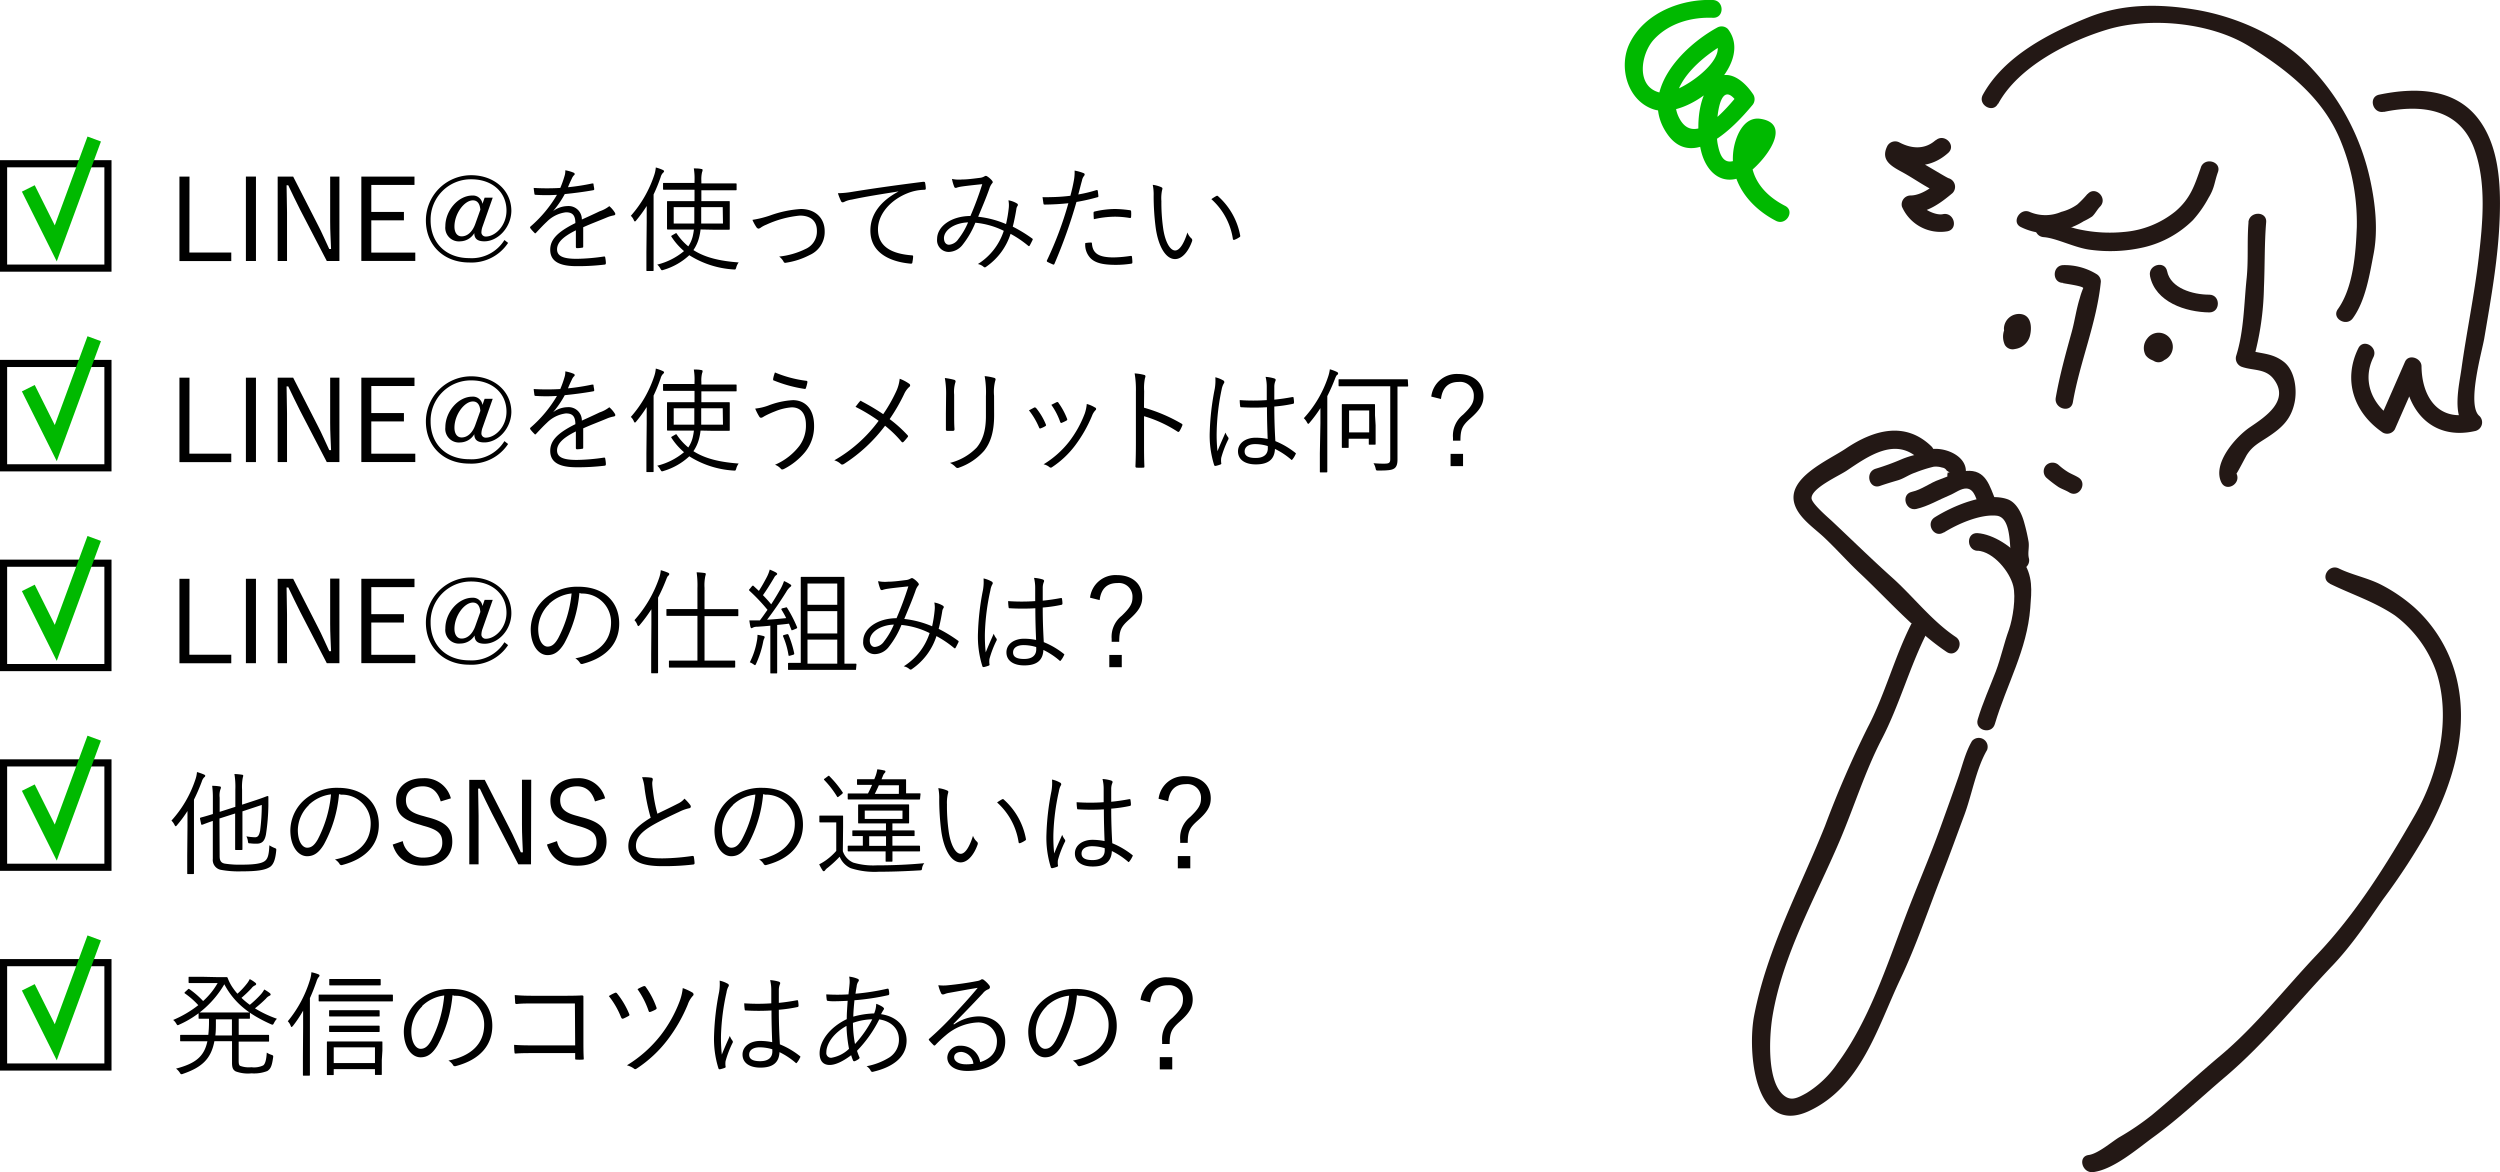 <svg xmlns="http://www.w3.org/2000/svg" viewBox="0 0 497.25 233.15"><defs><style>.cls-1,.cls-2{fill:none;stroke-miterlimit:10;}.cls-1{stroke:#000;stroke-width:1.42px;}.cls-2{stroke:#00b900;stroke-width:2.85px;}.cls-3{fill:#231815;}.cls-4{fill:#00b900;}</style></defs><title>アートボード 11</title><g id="開封率"><path d="M37.67,50.23H46v1.69H35.69V35.12h2Z"/><path d="M50.91,51.91h-2V35.12h2Z"/><path d="M67.51,51.91H65L59.72,41.75c-.93-1.82-1.53-3.12-2.39-4.9H57c0,1.89.09,3.53.09,5.4v9.66H55.23V35.12h3.08l4.81,9.41c1,1.89,1.57,3.35,2.37,5h.36c-.07-1.8-.18-3.53-.18-5.51V35.12h1.84Z"/><path d="M82.44,36.78H73.85v5.38h6.49v1.66H73.85v6.42H82.6v1.66H71.87V35.12H82.44Z"/><path d="M96,45a3.7,3.7,0,0,0-.25,1.28.85.85,0,0,0,.87.77c1.87,0,4.12-2.14,4.12-5.17,0-3.69-2.87-6.22-7-6.22a8,8,0,0,0-8.09,8.18c0,4.51,3.1,7.5,7.68,7.5a7.65,7.65,0,0,0,7-3.6l.73.57a8.71,8.71,0,0,1-7.72,3.9c-5.15,0-8.63-3.51-8.63-8.36a9,9,0,0,1,9-9c4.58,0,8,3,8,7.11C101.65,45.3,99,48,96.34,48c-1.34,0-2-.5-2-1.64A3.33,3.33,0,0,1,91.58,48a2.71,2.71,0,0,1-3-3c0-3.14,2.57-6.11,5.38-6.11a1.9,1.9,0,0,1,2,1.66l.43-1.23H98Zm-.46-3.28c-.09-1.21-.59-1.87-1.48-1.87-1.69,0-3.67,2.62-3.67,5.22,0,1.14.5,1.94,1.43,1.94,1.09,0,2.12-.82,2.71-2.46Z"/><path d="M116,49c0,.18,0,.25-.25.27a6.25,6.25,0,0,1-1,.09c-.14,0-.21-.11-.21-.27,0-1,0-2.12,0-3.28-2.51,1.25-3.74,2.41-3.74,3.78s1.25,1.89,3.9,1.89a40.16,40.16,0,0,0,5.42-.46.19.19,0,0,1,.25.16,6.49,6.49,0,0,1,.14,1.12c0,.21-.09.3-.18.32a45,45,0,0,1-5.63.32c-3.19,0-5.26-.82-5.26-3.26,0-1.91,1.25-3.46,5-5.31,0-1.55-.57-2.16-1.91-2.14a6.48,6.48,0,0,0-3.74,1.85c-.82.77-1.37,1.37-2.16,2.21-.14.16-.23.16-.34,0a7.37,7.37,0,0,1-.8-.89c-.07-.14-.09-.18,0-.32a25,25,0,0,0,5.29-6.33c-1.41.09-2.8.09-4.24,0-.18,0-.23-.07-.25-.23s-.11-.77-.14-1.14a45.59,45.59,0,0,0,5.29,0,20.22,20.22,0,0,0,.82-2.28,3.41,3.41,0,0,0,.18-1.23,7.34,7.34,0,0,1,1.71.5.28.28,0,0,1,0,.5,2.1,2.1,0,0,0-.41.64c-.27.57-.48,1-.77,1.73a42.94,42.94,0,0,0,4.81-.75c.18,0,.23,0,.27.09,0,.32.11.64.14,1,0,.16,0,.23-.3.27-1.8.32-3.74.57-5.56.75a19.09,19.09,0,0,1-2.32,3.39l0,0a4.94,4.94,0,0,1,2.85-1,2.64,2.64,0,0,1,2.87,2.67c1.12-.5,2.41-1.09,3.55-1.64A6.23,6.23,0,0,0,121.19,41a5.48,5.48,0,0,1,1.12,1.32c.18.34,0,.48-.23.52a6.69,6.69,0,0,0-1.25.36c-1.73.73-3.17,1.25-4.83,2Z"/><path d="M128.63,44.23c0-.87,0-2.14,0-3.26a25.69,25.69,0,0,1-2.07,2.85c-.11.14-.21.23-.27.23s-.14-.09-.21-.23a2.33,2.33,0,0,0-.61-.89,23.2,23.2,0,0,0,4.65-8.09,6.28,6.28,0,0,0,.32-1.53,8.67,8.67,0,0,1,1.37.48c.18.09.27.16.27.27s-.07.2-.21.32a1.84,1.84,0,0,0-.46.84A32.56,32.56,0,0,1,130,38.68V50.16c0,2.42,0,3.46,0,3.58s0,.16-.18.16h-1.07c-.16,0-.18,0-.18-.16s0-1.16,0-3.58Zm10.71,1.41a11.1,11.1,0,0,1-.3,1.64,7.8,7.8,0,0,1-1.12,2.46c2.48,1.59,5.51,2.19,9,2.46a2.9,2.9,0,0,0-.48,1c-.14.43-.14.43-.59.39a18.57,18.57,0,0,1-8.75-2.83A12.83,12.83,0,0,1,132,53.67c-.41.14-.43.11-.66-.27a2.56,2.56,0,0,0-.62-.77,13.15,13.15,0,0,0,5.33-2.69,13.08,13.08,0,0,1-2.48-2.83c-.11-.16-.09-.18.18-.34l.52-.3c.18-.11.25-.14.34,0A11.38,11.38,0,0,0,136.9,49a6.23,6.23,0,0,0,.87-1.94,12,12,0,0,0,.25-1.41h-2.07c-2.21,0-3,0-3.1,0s-.18,0-.18-.18,0-.52,0-1.73V41.91c0-1.23,0-1.62,0-1.75s0-.16.18-.16.89,0,3.1,0h2.19V37.74h-2.89c-2.3,0-3.08,0-3.19,0s-.18,0-.18-.18v-1c0-.16,0-.18.18-.18s.89,0,3.19,0h2.89V36A12.43,12.43,0,0,0,138,33.5c.52,0,1,0,1.48.11.18,0,.27.09.27.21a1.37,1.37,0,0,1-.11.43,6.17,6.17,0,0,0-.14,1.71v.52h3.62c2.32,0,3.1,0,3.21,0s.18,0,.18.18v1c0,.16,0,.18-.18.18s-.89,0-3.21,0h-3.62V40h2.37c2.21,0,3,0,3.1,0s.18,0,.18.16,0,.52,0,1.75v1.87c0,1.21,0,1.62,0,1.73s0,.18-.18.18-.89,0-3.1,0ZM134,41.2v3.26h4.1c0-.89,0-2,0-3.26Zm9.75,0h-4.28c0,1.25,0,2.35,0,3.26h4.33Z"/><path d="M153.14,42.87a22.21,22.21,0,0,1,6.15-1.3c2.82,0,4.74,1.75,4.74,4.44a5,5,0,0,1-3,4.72,14.89,14.89,0,0,1-4.72,1.53.36.36,0,0,1-.46-.23,3.13,3.13,0,0,0-.87-1,15.58,15.58,0,0,0,5.22-1.5,3.78,3.78,0,0,0,2.28-3.65c0-2-1.34-3-3.37-3a20.59,20.59,0,0,0-6.72,1.82,5.14,5.14,0,0,0-1.07.57,1.22,1.22,0,0,1-.43.21.58.58,0,0,1-.41-.25,8.46,8.46,0,0,1-.82-1.5A20.55,20.55,0,0,0,153.14,42.87Z"/><path d="M178.67,38.08c-3.42.55-6.38,1-9.25,1.62a4.91,4.91,0,0,0-1.37.39,1.26,1.26,0,0,1-.43.16.39.39,0,0,1-.32-.2,12.65,12.65,0,0,1-.64-1.62,17.8,17.8,0,0,0,2.82-.27c3.39-.55,8-1.23,14.13-2,.23,0,.34,0,.39.18a6.57,6.57,0,0,1,.14,1.14c0,.2-.07.25-.3.27a9.43,9.43,0,0,0-3.33.68c-3.33,1.32-5.88,4.12-5.88,7.18,0,3.78,3.3,4.9,6.63,5.17.3,0,.36.07.36.25a6.82,6.82,0,0,1-.14,1.09c0,.25-.11.34-.36.32-3.85-.34-8-2-8-6.58,0-3.21,2-5.85,5.56-7.75Z"/><path d="M200.65,41.3a5.14,5.14,0,0,0-.07-1.46,4.79,4.79,0,0,1,1.71.64.32.32,0,0,1,.11.46,1.39,1.39,0,0,0-.25.68c-.16,1-.43,2.39-.71,3.46a28.05,28.05,0,0,1,3.85,2.35c.14.07.14.16.09.3-.16.32-.41.84-.59,1.14-.09.14-.21.09-.3,0A21.22,21.22,0,0,0,201,46.51,12.6,12.6,0,0,1,196.23,53c-.27.21-.36.23-.57.09a2.43,2.43,0,0,0-1.16-.57,12.22,12.22,0,0,0,5.15-6.61A16.12,16.12,0,0,0,194,44.3a17.5,17.5,0,0,1-2.51,4.35,3.61,3.61,0,0,1-2.8,1.46,2.32,2.32,0,0,1-2.3-2.57c0-2.53,2.83-4.56,6.63-4.58a65,65,0,0,0,2.35-6.33c-1.57.16-3.21.34-4,.46a6.38,6.38,0,0,0-1,.21.61.61,0,0,1-.27.07.3.3,0,0,1-.27-.14,7.85,7.85,0,0,1-.48-1.64,6.64,6.64,0,0,0,2,.11c1,0,2.23-.16,3.49-.32a2.24,2.24,0,0,0,1-.32.42.42,0,0,1,.48,0,4,4,0,0,1,1,.87c.18.23.18.39,0,.55a3.22,3.22,0,0,0-.55,1.09c-.75,2.1-1.46,3.71-2.21,5.54a19.45,19.45,0,0,1,5.54,1.46A26.66,26.66,0,0,0,200.65,41.3Zm-12.89,6.1c0,.75.39,1.28,1,1.28a2.46,2.46,0,0,0,1.85-1.12,14.25,14.25,0,0,0,1.94-3.33C189.83,44.33,187.75,45.76,187.75,47.4Z"/><path d="M218.08,37.81c.18,0,.25,0,.27.16s.09.66.11.93,0,.3-.23.34a37.7,37.7,0,0,1-4.12.93,103,103,0,0,1-4.37,12.28c-.09.21-.18.21-.34.14s-.77-.34-1.07-.5a.22.22,0,0,1-.09-.3,70.63,70.63,0,0,0,4.26-11.37c-1.48.16-3.05.25-4.6.27-.27,0-.32,0-.36-.23s-.11-.8-.18-1.25a13.33,13.33,0,0,0,1.44,0,35.83,35.83,0,0,0,4.1-.27c.32-1.21.5-2,.66-2.87a9.12,9.12,0,0,0,.18-2.14,9.13,9.13,0,0,1,1.82.52.27.27,0,0,1,.18.25.61.61,0,0,1-.18.36,2.07,2.07,0,0,0-.36.89c-.27.93-.48,1.87-.73,2.73A27.58,27.58,0,0,0,218.08,37.81Zm-1.14,10.43c.18,0,.23,0,.25.23.16,2,1.44,2.73,4.31,2.73a24.42,24.42,0,0,0,3.37-.3c.18,0,.25,0,.27.16a8.1,8.1,0,0,1,.09,1.09c0,.23-.07.27-.25.3a20.66,20.66,0,0,1-3,.23c-2.46,0-4-.32-5-1.25a3.86,3.86,0,0,1-1.12-3.08A7.15,7.15,0,0,1,216.94,48.24Zm.57-5.85c0-.21,0-.27.3-.34a18.18,18.18,0,0,1,4-.48,22.79,22.79,0,0,1,2.83.23c.27,0,.32.11.34.25a7.21,7.21,0,0,1,0,1c0,.27-.09.34-.3.3a18.25,18.25,0,0,0-2.92-.25,19.87,19.87,0,0,0-4.19.5C217.53,43.21,217.51,42.66,217.51,42.39Z"/><path d="M231,37.24c.14.07.21.16.21.25a1.73,1.73,0,0,1-.09.41A7.85,7.85,0,0,0,231,40a36.41,36.41,0,0,0,.32,5.17c.34,2.69,1.32,4.65,2.42,4.65.91,0,1.78-1.46,2.44-3.58a2.88,2.88,0,0,0,.75,1.14.51.51,0,0,1,.18.57c-.64,1.85-1.87,3.58-3.39,3.58-1.91,0-3.35-2.64-3.85-6.22a49.92,49.92,0,0,1-.41-6.36,9.63,9.63,0,0,0-.18-2.19A6.26,6.26,0,0,1,231,37.24ZM241.9,39c.14-.07.25-.09.34,0a13.82,13.82,0,0,1,4.44,7.88.26.26,0,0,1-.16.3,4.52,4.52,0,0,1-1,.52.21.21,0,0,1-.3-.18,13.27,13.27,0,0,0-4.28-7.91A9.32,9.32,0,0,1,241.9,39Z"/><path d="M37.67,90.23H46v1.69H35.69V75.12h2Z"/><path d="M50.91,91.91h-2V75.12h2Z"/><path d="M67.51,91.91H65L59.72,81.75c-.93-1.82-1.53-3.12-2.39-4.9H57c0,1.89.09,3.53.09,5.4v9.66H55.23V75.12h3.08l4.81,9.41c1,1.89,1.57,3.35,2.37,5h.36c-.07-1.8-.18-3.53-.18-5.51V75.12h1.84Z"/><path d="M82.44,76.78H73.85v5.38h6.49v1.66H73.85v6.42H82.6v1.66H71.87V75.12H82.44Z"/><path d="M96,85a3.7,3.7,0,0,0-.25,1.28.85.85,0,0,0,.87.77c1.87,0,4.12-2.14,4.12-5.17,0-3.69-2.87-6.22-7-6.22a8,8,0,0,0-8.09,8.18c0,4.51,3.1,7.5,7.68,7.5a7.65,7.65,0,0,0,7-3.6l.73.57a8.71,8.71,0,0,1-7.72,3.9c-5.15,0-8.63-3.51-8.63-8.36a9,9,0,0,1,9-9c4.58,0,8,3,8,7.11C101.65,85.3,99,88,96.34,88c-1.34,0-2-.5-2-1.64A3.33,3.33,0,0,1,91.58,88a2.71,2.71,0,0,1-3-3c0-3.14,2.57-6.11,5.38-6.11a1.9,1.9,0,0,1,2,1.66l.43-1.23H98Zm-.46-3.28c-.09-1.21-.59-1.87-1.48-1.87-1.69,0-3.67,2.62-3.67,5.22,0,1.14.5,1.94,1.43,1.94,1.09,0,2.12-.82,2.71-2.46Z"/><path d="M116,89c0,.18,0,.25-.25.27a6.25,6.25,0,0,1-1,.09c-.14,0-.21-.11-.21-.27,0-1,0-2.12,0-3.28-2.51,1.25-3.74,2.41-3.74,3.78s1.25,1.89,3.9,1.89a40.16,40.16,0,0,0,5.42-.46.19.19,0,0,1,.25.16,6.49,6.49,0,0,1,.14,1.12c0,.21-.09.3-.18.32a45,45,0,0,1-5.63.32c-3.19,0-5.26-.82-5.26-3.26,0-1.91,1.25-3.46,5-5.31,0-1.55-.57-2.16-1.91-2.14a6.48,6.48,0,0,0-3.74,1.85c-.82.77-1.37,1.37-2.16,2.21-.14.16-.23.16-.34,0a7.37,7.37,0,0,1-.8-.89c-.07-.14-.09-.18,0-.32a25,25,0,0,0,5.29-6.33c-1.41.09-2.8.09-4.24,0-.18,0-.23-.07-.25-.23s-.11-.77-.14-1.14a45.59,45.59,0,0,0,5.29,0,20.22,20.22,0,0,0,.82-2.28,3.41,3.41,0,0,0,.18-1.23,7.34,7.34,0,0,1,1.71.5.28.28,0,0,1,0,.5,2.1,2.1,0,0,0-.41.64c-.27.57-.48,1-.77,1.73a42.94,42.94,0,0,0,4.81-.75c.18,0,.23,0,.27.09,0,.32.11.64.14,1,0,.16,0,.23-.3.27-1.8.32-3.74.57-5.56.75a19.09,19.09,0,0,1-2.32,3.39l0,0a4.94,4.94,0,0,1,2.85-1,2.64,2.64,0,0,1,2.87,2.67c1.12-.5,2.41-1.09,3.55-1.64A6.23,6.23,0,0,0,121.19,81a5.48,5.48,0,0,1,1.12,1.32c.18.34,0,.48-.23.52a6.69,6.69,0,0,0-1.25.36c-1.73.73-3.17,1.25-4.83,2Z"/><path d="M128.63,84.23c0-.87,0-2.14,0-3.26a25.69,25.69,0,0,1-2.07,2.85c-.11.14-.21.23-.27.23s-.14-.09-.21-.23a2.33,2.33,0,0,0-.61-.89,23.2,23.2,0,0,0,4.65-8.09,6.28,6.28,0,0,0,.32-1.53,8.67,8.67,0,0,1,1.37.48c.18.09.27.16.27.27s-.07.2-.21.32a1.84,1.84,0,0,0-.46.84A32.56,32.56,0,0,1,130,78.68V90.16c0,2.42,0,3.46,0,3.58s0,.16-.18.16h-1.07c-.16,0-.18,0-.18-.16s0-1.16,0-3.58Zm10.71,1.41a11.1,11.1,0,0,1-.3,1.64,7.8,7.8,0,0,1-1.12,2.46c2.48,1.59,5.51,2.19,9,2.46a2.9,2.9,0,0,0-.48,1c-.14.43-.14.43-.59.39a18.57,18.57,0,0,1-8.75-2.83A12.83,12.83,0,0,1,132,93.67c-.41.14-.43.11-.66-.27a2.56,2.56,0,0,0-.62-.77,13.15,13.15,0,0,0,5.33-2.69,13.08,13.08,0,0,1-2.48-2.83c-.11-.16-.09-.18.18-.34l.52-.3c.18-.11.25-.14.34,0A11.38,11.38,0,0,0,136.9,89a6.23,6.23,0,0,0,.87-1.94,12,12,0,0,0,.25-1.41h-2.07c-2.21,0-3,0-3.1,0s-.18,0-.18-.18,0-.52,0-1.73V81.91c0-1.23,0-1.62,0-1.75s0-.16.18-.16.89,0,3.1,0h2.19V77.74h-2.89c-2.3,0-3.08,0-3.19,0s-.18,0-.18-.18v-1c0-.16,0-.18.18-.18s.89,0,3.19,0h2.89V76A12.43,12.43,0,0,0,138,73.5c.52,0,1,0,1.48.11.18,0,.27.09.27.21a1.37,1.37,0,0,1-.11.43,6.17,6.17,0,0,0-.14,1.71v.52h3.62c2.32,0,3.1,0,3.21,0s.18,0,.18.18v1c0,.16,0,.18-.18.18s-.89,0-3.21,0h-3.62V80h2.37c2.21,0,3,0,3.1,0s.18,0,.18.16,0,.52,0,1.75v1.87c0,1.21,0,1.62,0,1.73s0,.18-.18.18-.89,0-3.1,0ZM134,81.2v3.26h4.1c0-.89,0-2,0-3.26Zm9.75,0h-4.28c0,1.25,0,2.35,0,3.26h4.33Z"/><path d="M152.77,80.68a15.9,15.9,0,0,1,4.94-1.09c2.26,0,4.21,1.55,4.21,5.1A8.11,8.11,0,0,1,160.06,90a13.21,13.21,0,0,1-4,3.21c-.46.25-.62.2-.77,0a2.89,2.89,0,0,0-1.14-.77A12.14,12.14,0,0,0,159,88.68a6.75,6.75,0,0,0,1.3-4.15c0-2.73-1.43-3.51-2.82-3.51a10.87,10.87,0,0,0-3.33.8,18.13,18.13,0,0,0-2.05.93c-.32.18-.5.34-.73.34s-.32-.18-.43-.36a10.76,10.76,0,0,1-.73-1.46A10.68,10.68,0,0,0,152.77,80.68Zm7.59-4.94c.18,0,.25.11.23.3a6.73,6.73,0,0,1-.27,1.07c-.07.18-.09.27-.25.25a26.61,26.61,0,0,1-6.22-1.71c-.07,0-.09-.11-.07-.32a6.52,6.52,0,0,1,.36-1.25A23.63,23.63,0,0,0,160.36,75.74Z"/><path d="M178.18,78a7.85,7.85,0,0,0,.77-2.67,8.44,8.44,0,0,1,1.89,1,.37.37,0,0,1,0,.64,4.32,4.32,0,0,0-1,1.39,36.18,36.18,0,0,1-2.89,5,26,26,0,0,1,3.55,3.19c.16.18.14.27,0,.43a9.9,9.9,0,0,1-.77.89c-.16.16-.27.14-.41,0a22.65,22.65,0,0,0-3.28-3.19,31.37,31.37,0,0,1-8.16,7.59c-.23.14-.46.21-.66,0a3.2,3.2,0,0,0-1.28-.71,28.44,28.44,0,0,0,8.82-7.86,33.77,33.77,0,0,0-4.6-2.78c.34-.43.66-.87.87-1.09s.21-.09.36,0a44.94,44.94,0,0,1,4.28,2.55A30.45,30.45,0,0,0,178.18,78Z"/><path d="M188.18,78.49a17.54,17.54,0,0,0-.25-3.3,12.35,12.35,0,0,1,1.87.36c.3.09.3.34.21.55a6.37,6.37,0,0,0-.23,2.39v3.85c0,1.18,0,2,.07,3,0,.27-.09.36-.34.36h-1.07c-.23,0-.32-.09-.3-.34,0-1,0-2,0-3.12Zm9.55,4.1c0,3.53-.82,5.6-2,7.08a11.82,11.82,0,0,1-5,3.35.53.53,0,0,1-.64-.11,4,4,0,0,0-1.14-.84A11.08,11.08,0,0,0,194.28,89c1.12-1.37,1.82-3.24,1.82-6.22V78.81a18.34,18.34,0,0,0-.25-4,10.46,10.46,0,0,1,1.94.36c.27.09.27.34.16.57a8.76,8.76,0,0,0-.23,3Z"/><path d="M205.69,81.07c.18-.09.27,0,.41.11A12.92,12.92,0,0,1,208,84.37c.09.23.09.27-.11.41a5,5,0,0,1-.87.41c-.21.09-.3,0-.36-.18a14.47,14.47,0,0,0-2-3.39Zm12.17,0a.32.32,0,0,1,0,.55,3.27,3.27,0,0,0-.66,1.09,27.19,27.19,0,0,1-3.35,5.88,18.43,18.43,0,0,1-4.6,4.33.38.38,0,0,1-.5,0,2.88,2.88,0,0,0-1.18-.57,19,19,0,0,0,5.1-4.53,21.93,21.93,0,0,0,3.1-5.6,8.19,8.19,0,0,0,.39-1.87A6.06,6.06,0,0,1,217.85,81.09ZM210.15,80a.27.27,0,0,1,.39.14,13.94,13.94,0,0,1,1.71,3.17c.07.18,0,.27-.16.36a8.68,8.68,0,0,1-.91.43c-.16.07-.23,0-.32-.21a13.56,13.56,0,0,0-1.75-3.37C209.58,80.29,209.88,80.13,210.15,80Z"/><path d="M227.54,81.09A32.13,32.13,0,0,1,235,84.26c.18.09.23.21.16.36a7.24,7.24,0,0,1-.55,1.12c-.14.18-.23.23-.43.09a25.25,25.25,0,0,0-6.63-3.05v5.29c0,1.39,0,3.17.07,4.65,0,.23,0,.3-.3.3a9.8,9.8,0,0,1-1.16,0c-.25,0-.32-.07-.32-.32.07-1.46.09-3.23.09-4.62V77.92a19.31,19.31,0,0,0-.25-3.65,9.4,9.4,0,0,1,1.89.3c.36.09.27.34.16.68a9.52,9.52,0,0,0-.16,2.53Z"/><path d="M243.27,75.65a.38.38,0,0,1,.14.62A3.64,3.64,0,0,0,243,77.4,44.93,44.93,0,0,0,242,85.81a29.63,29.63,0,0,0,.16,3.94c.48-1.23,1-2.37,1.59-3.71a3.47,3.47,0,0,0,.52.93.41.41,0,0,1,0,.5,19.84,19.84,0,0,0-1.37,3.6,4,4,0,0,0,0,1,.22.22,0,0,1-.11.3,6,6,0,0,1-1,.3c-.16,0-.23,0-.3-.18a19.67,19.67,0,0,1-.87-6.65,51.3,51.3,0,0,1,1-8.54,9.64,9.64,0,0,0,.11-2.26A5.75,5.75,0,0,1,243.27,75.65ZM252,81a41.81,41.81,0,0,1-5.08,0c-.14,0-.23,0-.25-.21a9.26,9.26,0,0,1-.09-1.21,38.47,38.47,0,0,0,5.38,0c0-.84,0-1.71,0-2.62a8.35,8.35,0,0,0-.23-2,7.58,7.58,0,0,1,1.75.32c.16.07.25.16.25.27a.62.62,0,0,1-.09.32,3.16,3.16,0,0,0-.18,1.09c0,.8,0,1.59,0,2.53,1.18-.11,2.42-.3,3.6-.52.18,0,.21,0,.23.16a5.84,5.84,0,0,1,.09.91c0,.16-.07.25-.16.27a28.74,28.74,0,0,1-3.76.55c0,2.67.09,4.83.21,6.88a16.25,16.25,0,0,1,4,2.35c.11.09.11.14,0,.3a4.27,4.27,0,0,1-.62,1c-.09.14-.18.11-.27,0a14.87,14.87,0,0,0-3.19-2.1c-.09,2-1.23,3.08-3.8,3.08-2.14,0-3.55-.93-3.55-2.6s1.57-2.71,3.51-2.71a12.21,12.21,0,0,1,2.39.25C252.07,85.42,252,83.32,252,81Zm.16,7.72a8.92,8.92,0,0,0-2.48-.39c-1.28,0-2.12.52-2.12,1.46s.82,1.3,2.19,1.3c1.62,0,2.42-.73,2.42-1.94Z"/><path d="M262.63,84.17c0-.82,0-2,0-3a26,26,0,0,1-2.16,2.92c-.11.14-.18.21-.25.21s-.14-.07-.23-.23a3.32,3.32,0,0,0-.66-.89A22.7,22.7,0,0,0,264.14,75a7.88,7.88,0,0,0,.37-1.55,9,9,0,0,1,1.39.52c.16.09.25.16.25.3a.34.34,0,0,1-.18.3c-.16.09-.27.34-.48.87A36.41,36.41,0,0,1,264,78.79V90.18c0,2.44,0,3.49,0,3.6s0,.18-.18.18h-1.12c-.16,0-.18,0-.18-.18s0-1.16,0-3.6Zm17.45-7.5c0,.18,0,.21-.18.21l-1.94,0V87.17c0,2.44,0,3.46,0,4.26s-.16,1.41-.62,1.73-1.12.43-3.17.43c-.46,0-.46,0-.57-.46a3.21,3.21,0,0,0-.41-1,20.9,20.9,0,0,0,2.14.09c.93,0,1.19-.14,1.19-.91V76.83h-6.93c-2.28,0-3.05,0-3.17,0s-.18,0-.18-.21v-1c0-.16,0-.18.18-.18s.89,0,3.17,0h7.08c2.28,0,3.05,0,3.17,0s.18,0,.18.18Zm-6.47,7.91c0,3.08,0,3.58,0,3.69s0,.18-.18.18h-1c-.16,0-.18,0-.18-.18v-1h-4V88.9c0,.16,0,.18-.18.18h-1c-.16,0-.18,0-.18-.18s0-.66,0-3.92V83.09c0-1.84,0-2.39,0-2.53s0-.18.18-.18.59,0,2.07,0h2.1c1.5,0,1.94,0,2.07,0s.18,0,.18.18,0,.66,0,2.05Zm-1.28-2.94h-4V86h4Z"/><path d="M284.68,78.88a5.09,5.09,0,0,1,5.38-4.49c3,0,5,1.73,5,4.4,0,1.59-.68,2.76-2.69,4.51-1.57,1.41-1.87,2.14-1.89,4.35H289v-.57a5.33,5.33,0,0,1,2-4.6c1.73-1.66,2.14-2.46,2.14-3.69a2.7,2.7,0,0,0-3-2.82c-2.1,0-3.26,1.18-3.53,3.39ZM291,92.71h-2.48V90.27H291Z"/><path d="M37.67,130.23H46v1.69H35.69V115.12h2Z"/><path d="M50.91,131.91h-2V115.12h2Z"/><path d="M67.51,131.91H65l-5.26-10.16c-.93-1.82-1.53-3.12-2.39-4.9H57c0,1.89.09,3.53.09,5.4v9.66H55.23V115.12h3.08l4.81,9.41c1,1.89,1.57,3.35,2.37,5h.36c-.07-1.8-.18-3.53-.18-5.51v-8.93h1.84Z"/><path d="M82.44,116.78H73.85v5.38h6.49v1.66H73.85v6.42H82.6v1.66H71.87V115.12H82.44Z"/><path d="M96,125a3.7,3.7,0,0,0-.25,1.28.85.85,0,0,0,.87.77c1.87,0,4.12-2.14,4.12-5.17,0-3.69-2.87-6.22-7-6.22a8,8,0,0,0-8.09,8.18c0,4.51,3.1,7.5,7.68,7.5a7.65,7.65,0,0,0,7-3.6l.73.57a8.71,8.71,0,0,1-7.72,3.9c-5.15,0-8.63-3.51-8.63-8.36a9,9,0,0,1,9-9c4.58,0,8,3,8,7.11,0,3.37-2.64,6.08-5.31,6.08-1.34,0-2-.5-2-1.64A3.33,3.33,0,0,1,91.58,128a2.71,2.71,0,0,1-3-3c0-3.14,2.57-6.11,5.38-6.11a1.9,1.9,0,0,1,2,1.66l.43-1.23H98Zm-.46-3.28c-.09-1.21-.59-1.87-1.48-1.87-1.69,0-3.67,2.62-3.67,5.22,0,1.14.5,1.94,1.43,1.94,1.09,0,2.12-.82,2.71-2.46Z"/><path d="M115.24,117.95a25.43,25.43,0,0,1-3,10c-1,1.66-2,2.35-3.35,2.35-1.71,0-3.33-1.87-3.33-5.17a8.27,8.27,0,0,1,2.64-5.9,9.71,9.71,0,0,1,6.83-2.53c5.1,0,8.13,3,8.13,7.34,0,3.71-2.3,6.7-7.25,8a.45.45,0,0,1-.59-.25,2.65,2.65,0,0,0-.89-.84c4.51-.89,7.11-3.33,7.11-7.13a5.7,5.7,0,0,0-5.88-5.76Zm-6,2.19a7.06,7.06,0,0,0-2.19,4.92c0,2.48,1,3.55,1.85,3.55s1.46-.5,2.12-1.66a24.2,24.2,0,0,0,2.67-8.91A7.67,7.67,0,0,0,109.2,120.13Z"/><path d="M129.56,124.26c0-.82,0-2,0-3.08a28.72,28.72,0,0,1-2.32,3.14c-.11.14-.21.21-.27.21s-.14-.09-.21-.25a2.65,2.65,0,0,0-.57-.93,24.55,24.55,0,0,0,4.92-8.41,6.28,6.28,0,0,0,.32-1.53,11.52,11.52,0,0,1,1.44.5c.18.09.25.16.25.27a.46.46,0,0,1-.21.34c-.14.11-.23.3-.43.82a37,37,0,0,1-1.59,3.53v11.28c0,2.42,0,3.46,0,3.58s0,.18-.18.18H129.7c-.16,0-.18,0-.18-.18s0-1.16,0-3.58Zm17.29-1.89c0,.16,0,.18-.16.18s-.89,0-3.21,0h-3.35v8.84h2.8c2.25,0,3,0,3.12,0s.18,0,.18.18v1c0,.18,0,.21-.18.21s-.87,0-3.12,0h-6.58c-2.25,0-3,0-3.14,0s-.16,0-.16-.21v-1c0-.16,0-.18.16-.18s.89,0,3.14,0h2.37V122.5h-2.8c-2.3,0-3.05,0-3.19,0s-.18,0-.18-.18v-1c0-.16,0-.18.18-.18s.89,0,3.19,0h2.8v-4.17a18.21,18.21,0,0,0-.16-3.14,14.5,14.5,0,0,1,1.57.14c.16,0,.25.09.25.21a1.53,1.53,0,0,1-.09.39,9.14,9.14,0,0,0-.16,2.37v4.21h3.35c2.32,0,3.1,0,3.21,0s.16,0,.16.18Z"/><path d="M156.19,120.86c.23-.09.25-.09.34,0a25.12,25.12,0,0,1,2,3.87c.07.18,0,.23-.25.34l-.5.21c-.3.11-.32.11-.37,0l-.48-1.23c-.73.09-1.53.18-2.35.25v6.15c0,2.48,0,3.21,0,3.33s0,.16-.18.16h-1c-.16,0-.18,0-.18-.16s0-.84,0-3.33v-6c-.93.09-1.84.16-2.62.21a1.83,1.83,0,0,0-.87.18.7.7,0,0,1-.27.11c-.09,0-.16-.14-.21-.32s-.14-.77-.21-1.23c.46,0,1,0,1.41,0,.21,0,.46,0,.68,0,.55-.68,1-1.39,1.53-2.1a36.47,36.47,0,0,0-3.53-3.74c-.09-.09-.14-.14-.14-.18s0-.14.14-.25l.39-.48c.09-.09.14-.16.21-.16s.11,0,.21.11l1,.93c.59-.91,1.07-1.78,1.55-2.69a7.13,7.13,0,0,0,.61-1.55,12.37,12.37,0,0,1,1.23.57c.18.11.25.21.25.3s-.09.18-.21.25a1.22,1.22,0,0,0-.39.48c-.82,1.37-1.46,2.41-2.23,3.49.57.59,1.12,1.18,1.64,1.82.66-1,1.25-2,1.87-3.08a9.58,9.58,0,0,0,.68-1.55,7.46,7.46,0,0,1,1.21.64c.16.09.23.16.23.27s-.07.18-.21.27a3.58,3.58,0,0,0-.8,1c-1.25,2-2.55,3.87-3.8,5.51,1.21-.07,2.53-.18,3.8-.32-.27-.57-.59-1.12-.91-1.64-.09-.16-.09-.21.18-.32ZM152,127a2.74,2.74,0,0,0-.21.68A19.29,19.29,0,0,1,150.4,132c-.09.2-.16.3-.23.3s-.16-.07-.32-.18a3.05,3.05,0,0,0-.71-.39,15,15,0,0,0,1.39-4.15,7.17,7.17,0,0,0,.14-1.32c.46.07.84.16,1.12.23s.3.14.3.25A.54.54,0,0,1,152,127Zm4.46-.84c.25-.07.3,0,.37.11a20.27,20.27,0,0,1,1.14,3.67c0,.21,0,.23-.3.32l-.48.14c-.27.07-.34.07-.36-.11a15.58,15.58,0,0,0-1.07-3.71c-.07-.18,0-.21.25-.3Zm13.81,6.9c0,.16,0,.18-.18.18s-.87,0-3.14,0h-6.86c-2.28,0-3,0-3.17,0s-.18,0-.18-.18v-1c0-.18,0-.21.18-.21s.73,0,2.35,0V119c0-2.73,0-3.94,0-4.08s0-.18.18-.18.75,0,2.57,0h3.19c1.84,0,2.46,0,2.57,0s.18,0,.18.18,0,1.34,0,4.08V132c1.53,0,2.12,0,2.21,0s.18,0,.18.21Zm-3.74-17h-5.92v4.24h5.92Zm0,5.49h-5.92V126h5.92Zm0,5.67h-5.92V132h5.92Z"/><path d="M185.91,121.3a5.14,5.14,0,0,0-.07-1.46,4.79,4.79,0,0,1,1.71.64.32.32,0,0,1,.11.46,1.39,1.39,0,0,0-.25.68c-.16,1-.43,2.39-.71,3.46a28.05,28.05,0,0,1,3.85,2.35c.14.07.14.16.09.3-.16.32-.41.84-.59,1.14-.09.14-.21.09-.3,0a21.22,21.22,0,0,0-3.49-2.35,12.6,12.6,0,0,1-4.78,6.49c-.27.21-.36.23-.57.09a2.43,2.43,0,0,0-1.16-.57,12.22,12.22,0,0,0,5.15-6.61,16.12,16.12,0,0,0-5.6-1.62,17.5,17.5,0,0,1-2.51,4.35,3.61,3.61,0,0,1-2.8,1.46,2.32,2.32,0,0,1-2.3-2.57c0-2.53,2.83-4.56,6.63-4.58a65,65,0,0,0,2.35-6.33c-1.57.16-3.21.34-4,.46a6.38,6.38,0,0,0-1,.21.61.61,0,0,1-.27.07.3.3,0,0,1-.27-.14,7.81,7.81,0,0,1-.48-1.64,6.63,6.63,0,0,0,2,.11c1,0,2.23-.16,3.49-.32a2.24,2.24,0,0,0,1-.32.42.42,0,0,1,.48,0,4,4,0,0,1,1,.87c.18.23.18.39,0,.55a3.22,3.22,0,0,0-.55,1.09c-.75,2.1-1.46,3.71-2.21,5.54a19.45,19.45,0,0,1,5.54,1.46A26.66,26.66,0,0,0,185.91,121.3ZM173,127.4c0,.75.39,1.28,1,1.28a2.46,2.46,0,0,0,1.85-1.12,14.25,14.25,0,0,0,1.94-3.33C175.08,124.33,173,125.76,173,127.4Z"/><path d="M197.21,115.65a.38.38,0,0,1,.14.62,3.64,3.64,0,0,0-.36,1.14,44.93,44.93,0,0,0-1.09,8.41,29.63,29.63,0,0,0,.16,3.94c.48-1.23,1-2.37,1.59-3.71a3.47,3.47,0,0,0,.52.93.41.41,0,0,1,0,.5,19.84,19.84,0,0,0-1.37,3.6,4,4,0,0,0,0,1,.22.22,0,0,1-.11.3,6,6,0,0,1-1,.3c-.16,0-.23,0-.3-.18a19.67,19.67,0,0,1-.87-6.65,51.3,51.3,0,0,1,1-8.54,9.64,9.64,0,0,0,.11-2.26A5.75,5.75,0,0,1,197.21,115.65Zm8.73,5.33a41.81,41.81,0,0,1-5.08,0c-.14,0-.23,0-.25-.21a9.26,9.26,0,0,1-.09-1.21,38.47,38.47,0,0,0,5.38,0c0-.84,0-1.71,0-2.62a8.35,8.35,0,0,0-.23-2,7.58,7.58,0,0,1,1.75.32c.16.07.25.16.25.27a.62.62,0,0,1-.09.32,3.16,3.16,0,0,0-.18,1.09c0,.8,0,1.59,0,2.53,1.18-.11,2.42-.3,3.6-.52.18,0,.21,0,.23.16a5.84,5.84,0,0,1,.09.91c0,.16-.07.25-.16.27a28.74,28.74,0,0,1-3.76.55c0,2.67.09,4.83.21,6.88a16.25,16.25,0,0,1,4,2.35c.11.09.11.14,0,.3a4.27,4.27,0,0,1-.62,1c-.09.14-.18.11-.27,0a14.87,14.87,0,0,0-3.19-2.1c-.09,2-1.23,3.08-3.8,3.08-2.14,0-3.55-.93-3.55-2.6s1.57-2.71,3.51-2.71a12.21,12.21,0,0,1,2.39.25C206,125.42,205.93,123.32,205.93,121Zm.16,7.72a8.92,8.92,0,0,0-2.48-.39c-1.28,0-2.12.52-2.12,1.46s.82,1.3,2.19,1.3c1.62,0,2.42-.73,2.42-1.94Z"/><path d="M216.81,118.88a5.09,5.09,0,0,1,5.38-4.49c3,0,5,1.73,5,4.4,0,1.59-.68,2.76-2.69,4.51-1.57,1.41-1.87,2.14-1.89,4.35h-1.5v-.57a5.33,5.33,0,0,1,2-4.6c1.73-1.66,2.14-2.46,2.14-3.69a2.7,2.7,0,0,0-3-2.82c-2.1,0-3.26,1.18-3.53,3.39Zm6.31,13.83h-2.48v-2.44h2.48Z"/><path d="M37.29,164.39c0-.82,0-2,0-3.08a24.09,24.09,0,0,1-2.07,2.8c-.11.14-.21.23-.27.23s-.14-.09-.23-.25a2.92,2.92,0,0,0-.62-.87,22.74,22.74,0,0,0,4.74-8.11,5.94,5.94,0,0,0,.34-1.55,11.84,11.84,0,0,1,1.37.48c.18.09.27.14.27.27s-.09.21-.23.32a2.07,2.07,0,0,0-.46.84,37.7,37.7,0,0,1-1.55,3.58v11.09c0,2.39,0,3.42,0,3.53s0,.18-.18.18H37.42c-.16,0-.18,0-.18-.18s0-1.14,0-3.53Zm6.4,5.95c0,.93.36,1.3,1,1.43a19,19,0,0,0,3.49.21c2.53,0,3.78-.25,4.4-.66s.91-1.09,1-3.19a5.85,5.85,0,0,0,1,.52c.39.16.39.16.36.55-.16,1.66-.5,2.73-1.25,3.24-1,.64-2.57.87-5.65.87a19.59,19.59,0,0,1-4.12-.3,2,2,0,0,1-1.59-2.19v-7.54c-1.41.48-1.91.71-2.07.75s-.23,0-.25-.11l-.23-1.09c0-.16,0-.16.14-.21s.75-.18,2.42-.71v-3.08a18.31,18.31,0,0,0-.14-2.53,8.52,8.52,0,0,1,1.44.11c.21,0,.3.11.3.21a1,1,0,0,1-.11.41,3.94,3.94,0,0,0-.14,1.62v2.83l3.12-1V157a16,16,0,0,0-.18-3.05,12.68,12.68,0,0,1,1.5.14c.16,0,.25.11.25.18a1.68,1.68,0,0,1-.09.41,9.78,9.78,0,0,0-.14,2.37v3l2.16-.71c2.07-.66,2.76-1,2.89-1s.18,0,.18.21l0,1.69a42,42,0,0,1-.48,5.72c-.27,1.44-.87,1.85-1.89,1.85-.39,0-.71,0-1.25-.07-.39,0-.39,0-.46-.5a2.56,2.56,0,0,0-.3-.89,10.72,10.72,0,0,0,1.73.18c.55,0,.8-.34,1-1.28a40,40,0,0,0,.34-5.15l-3.85,1.28v4.08c0,2.3,0,3.28,0,3.42s0,.18-.18.18H46.95c-.16,0-.18,0-.18-.18s0-1.12,0-3.42V161.8l-3.12,1Z"/><path d="M67.43,157.95a25.43,25.43,0,0,1-3,10c-1,1.66-2,2.35-3.35,2.35-1.71,0-3.33-1.87-3.33-5.17a8.27,8.27,0,0,1,2.64-5.9,9.71,9.71,0,0,1,6.83-2.53c5.1,0,8.13,3,8.13,7.34,0,3.71-2.3,6.7-7.25,8a.45.45,0,0,1-.59-.25,2.65,2.65,0,0,0-.89-.84c4.51-.89,7.11-3.33,7.11-7.13a5.7,5.7,0,0,0-5.88-5.76Zm-6,2.19a7.06,7.06,0,0,0-2.19,4.92c0,2.48,1,3.55,1.85,3.55s1.46-.5,2.12-1.66A24.2,24.2,0,0,0,65.84,158,7.67,7.67,0,0,0,61.39,160.13Z"/><path d="M87.66,159.4c-.59-2-1.85-3-3.55-3-2.1,0-3.37,1.07-3.37,2.71s.84,2.55,3.49,3.21l.73.21c4,1,5,2.46,5,4.88,0,2.85-2.05,4.78-5.79,4.78-3.1,0-5.24-1.44-6.06-4.21l2-.68a4,4,0,0,0,4.06,3.28c2.62,0,3.8-1.23,3.8-2.94s-.66-2.57-3.76-3.39l-.66-.21c-3.65-1-4.76-2.35-4.76-4.83,0-2.32,1.82-4.42,5.31-4.42a5.39,5.39,0,0,1,5.58,4Z"/><path d="M105.62,171.91h-2.53l-5.26-10.16c-.93-1.82-1.53-3.12-2.39-4.9h-.34c0,1.89.09,3.53.09,5.4v9.66H93.34V155.12h3.08l4.81,9.41c1,1.89,1.57,3.35,2.37,5H104c-.07-1.8-.18-3.53-.18-5.51v-8.93h1.84Z"/><path d="M118.34,159.4c-.59-2-1.85-3-3.55-3-2.1,0-3.37,1.07-3.37,2.71s.84,2.55,3.49,3.21l.73.21c4,1,5,2.46,5,4.88,0,2.85-2.05,4.78-5.79,4.78-3.1,0-5.24-1.44-6.06-4.21l2-.68a4,4,0,0,0,4.06,3.28c2.62,0,3.8-1.23,3.8-2.94s-.66-2.57-3.76-3.39l-.66-.21c-3.65-1-4.76-2.35-4.76-4.83,0-2.32,1.82-4.42,5.31-4.42a5.39,5.39,0,0,1,5.58,4Z"/><path d="M129.57,154.69a.33.33,0,0,1,.27.3c0,.23-.11.43-.11.8s.07,1,.14,1.46a30.48,30.48,0,0,0,.89,4.6c1.34-.66,2.71-1.3,4.06-2a3.71,3.71,0,0,0,1.32-1,9.66,9.66,0,0,1,1.16,1.28c.18.27.14.59-.27.64a8.63,8.63,0,0,0-2,.73c-1.66.77-3.62,1.71-5.17,2.6-2.3,1.34-3.37,2.53-3.37,4.12,0,2,1.91,2.53,5.35,2.51a44,44,0,0,0,5.85-.48c.21,0,.27,0,.32.21a10,10,0,0,1,.14,1.18c0,.21-.07.3-.32.32a50.68,50.68,0,0,1-6.06.32c-3.94,0-6.79-.87-6.79-4,0-2.19,1.55-3.87,4.44-5.63a40.84,40.84,0,0,1-1.21-5.83,8.32,8.32,0,0,0-.5-2.23A10.5,10.5,0,0,1,129.57,154.69Z"/><path d="M151.79,157.95a25.43,25.43,0,0,1-3,10c-1,1.66-2,2.35-3.35,2.35-1.71,0-3.33-1.87-3.33-5.17a8.27,8.27,0,0,1,2.64-5.9,9.71,9.71,0,0,1,6.83-2.53c5.1,0,8.13,3,8.13,7.34,0,3.71-2.3,6.7-7.25,8a.45.45,0,0,1-.59-.25,2.65,2.65,0,0,0-.89-.84c4.51-.89,7.11-3.33,7.11-7.13a5.7,5.7,0,0,0-5.88-5.76Zm-6,2.19a7.06,7.06,0,0,0-2.19,4.92c0,2.48,1,3.55,1.85,3.55s1.46-.5,2.12-1.66a24.2,24.2,0,0,0,2.67-8.91A7.67,7.67,0,0,0,145.75,160.13Z"/><path d="M167.64,169.29a3.75,3.75,0,0,0,2.07,2.28,14,14,0,0,0,4.67.55c2.8,0,6.08-.11,9.46-.43a2,2,0,0,0-.43.93c-.07.48-.07.48-.52.5-3,.18-5.76.27-8.09.27a15.49,15.49,0,0,1-5.6-.71,4.28,4.28,0,0,1-2.19-2.28,24.26,24.26,0,0,1-2.37,2.19,2,2,0,0,0-.5.48c-.09.14-.18.21-.27.21s-.18,0-.27-.18a9.57,9.57,0,0,1-.66-1.19,9.62,9.62,0,0,0,1.39-.84,12.22,12.22,0,0,0,2-1.82v-5.67h-1.62c-1.16,0-1.44,0-1.53,0s-.21,0-.21-.18v-1c0-.16,0-.18.21-.18s.36,0,1.53,0h1.18c1.16,0,1.48,0,1.62,0s.18,0,.18.18,0,.71,0,2.14Zm-3-14.88c.21-.16.27-.14.36,0a21.22,21.22,0,0,1,2.62,3.21c.07.11,0,.16-.18.34l-.55.43c-.27.21-.32.21-.43,0a18.62,18.62,0,0,0-2.48-3.21c-.14-.14-.14-.21.11-.36ZM183,158.84c0,.16,0,.18-.18.18s-.91,0-3.21,0H172c-2.32,0-3.1,0-3.21,0s-.18,0-.18-.18V158c0-.16,0-.18.18-.18s.89,0,3.21,0h.64c.32-.61.57-1.16.82-1.71h-.11c-1.94,0-2.57,0-2.71,0s-.18,0-.18-.2v-.75c0-.16,0-.18.18-.18s.77,0,2.71,0h.55l.27-.68a7,7,0,0,0,.32-1.28,8.73,8.73,0,0,1,1.39.23c.16,0,.23.11.23.23s-.07.18-.18.3a1.64,1.64,0,0,0-.32.55l-.27.66h1.94c2,0,2.62,0,2.76,0s.18,0,.18.18,0,.39,0,1.21v1.41c1.87,0,2.55,0,2.69,0s.18,0,.18.18Zm0,10.32c0,.16,0,.18-.18.18s-.91,0-3.21,0h-2.1c0,1.25,0,1.75,0,1.87s0,.18-.18.18h-1c-.16,0-.18,0-.18-.18s0-.61,0-1.87H172c-2.32,0-3.1,0-3.21,0s-.18,0-.18-.18v-.77c0-.16,0-.18.18-.18s.82,0,2.83,0v-1.91l-1.91,0c-.16,0-.18,0-.18-.2v-.75c0-.16,0-.18.18-.18s.84,0,3.05,0h3.46v-1.39h-2.53c-2,0-2.69,0-2.83,0s-.18,0-.18-.21,0-.34,0-1.25v-.89c0-.89,0-1.12,0-1.25s0-.18.18-.18.82,0,2.83,0h4.15c2,0,2.69,0,2.82,0s.16,0,.16.18,0,.36,0,1.25v.89c0,.91,0,1.14,0,1.25s0,.21-.16.21-.82,0-2.82,0h-.34v1.39h1.18c2.21,0,2.94,0,3.05,0s.18,0,.18.18v.75c0,.18,0,.2-.18.2s-.84,0-3.05,0h-1.18v1.91h2.1c2.3,0,3.08,0,3.21,0s.18,0,.18.18Zm-3.49-7.93H172v1.66h7.5Zm-3.28,5.1h-3.35v1.91h3.35Zm2.57-10.14h-4c-.25.59-.52,1.14-.8,1.71h4.78Z"/><path d="M188.41,157.24c.14.07.21.16.21.25a1.73,1.73,0,0,1-.09.41,7.85,7.85,0,0,0-.18,2.1,36.41,36.41,0,0,0,.32,5.17c.34,2.69,1.32,4.65,2.42,4.65.91,0,1.78-1.46,2.44-3.58a2.88,2.88,0,0,0,.75,1.14.51.51,0,0,1,.18.57c-.64,1.85-1.87,3.58-3.39,3.58-1.91,0-3.35-2.64-3.85-6.22a49.92,49.92,0,0,1-.41-6.36,9.63,9.63,0,0,0-.18-2.19A6.26,6.26,0,0,1,188.41,157.24ZM199.28,159c.14-.07.25-.09.34,0a13.82,13.82,0,0,1,4.44,7.88.26.26,0,0,1-.16.3,4.52,4.52,0,0,1-1,.52.21.21,0,0,1-.3-.18,13.27,13.27,0,0,0-4.28-7.91A9.42,9.42,0,0,1,199.28,159Z"/><path d="M210.83,155.65a.38.38,0,0,1,.14.62,3.64,3.64,0,0,0-.36,1.14,44.93,44.93,0,0,0-1.09,8.41,29.63,29.63,0,0,0,.16,3.94c.48-1.23,1-2.37,1.59-3.71a3.47,3.47,0,0,0,.52.93.41.41,0,0,1,0,.5,19.84,19.84,0,0,0-1.37,3.6,4,4,0,0,0,0,1,.22.22,0,0,1-.11.3,6,6,0,0,1-1,.3c-.16,0-.23,0-.3-.18a19.67,19.67,0,0,1-.87-6.65,51.3,51.3,0,0,1,1-8.54,9.64,9.64,0,0,0,.11-2.26A5.75,5.75,0,0,1,210.83,155.65Zm8.73,5.33a41.81,41.81,0,0,1-5.08,0c-.14,0-.23,0-.25-.21a9.26,9.26,0,0,1-.09-1.21,38.47,38.47,0,0,0,5.38,0c0-.84,0-1.71,0-2.62a8.35,8.35,0,0,0-.23-2,7.58,7.58,0,0,1,1.75.32c.16.07.25.16.25.27a.62.62,0,0,1-.09.32,3.16,3.16,0,0,0-.18,1.09c0,.8,0,1.59,0,2.53,1.18-.11,2.42-.3,3.6-.52.18,0,.21,0,.23.16a5.84,5.84,0,0,1,.09.91c0,.16-.07.25-.16.27a28.74,28.74,0,0,1-3.76.55c0,2.67.09,4.83.21,6.88a16.25,16.25,0,0,1,4,2.35c.11.09.11.14,0,.3a4.27,4.27,0,0,1-.62,1c-.09.14-.18.11-.27,0a14.87,14.87,0,0,0-3.19-2.1c-.09,2-1.23,3.08-3.8,3.08-2.14,0-3.55-.93-3.55-2.6s1.57-2.71,3.51-2.71a12.21,12.21,0,0,1,2.39.25C219.63,165.42,219.56,163.32,219.56,161Zm.16,7.72a8.92,8.92,0,0,0-2.48-.39c-1.28,0-2.12.52-2.12,1.46s.82,1.3,2.19,1.3c1.62,0,2.42-.73,2.42-1.94Z"/><path d="M230.44,158.88a5.09,5.09,0,0,1,5.38-4.49c3,0,5,1.73,5,4.4,0,1.59-.68,2.76-2.69,4.51-1.57,1.41-1.87,2.14-1.89,4.35h-1.5v-.57a5.33,5.33,0,0,1,2-4.6c1.73-1.66,2.14-2.46,2.14-3.69a2.7,2.7,0,0,0-3-2.82c-2.1,0-3.26,1.18-3.53,3.39Zm6.31,13.83h-2.48v-2.44h2.48Z"/><path d="M43.16,194.35c1,0,1.69,0,1.85,0s.21,0,.3.23a8.64,8.64,0,0,0,1.12,2.07,9.19,9.19,0,0,0,.8,1,14.9,14.9,0,0,0,1.87-2,4.42,4.42,0,0,0,.57-.91,6.36,6.36,0,0,1,1.12.73c.14.11.16.18.16.27s-.07.18-.21.25a1.68,1.68,0,0,0-.71.57,23.14,23.14,0,0,1-2,1.91,14.08,14.08,0,0,0,1.66,1.39,20.89,20.89,0,0,0,2.25-2.14,5.24,5.24,0,0,0,.62-.91,7.56,7.56,0,0,1,1.09.71.39.39,0,0,1,.18.3c0,.11-.09.18-.25.25a1.94,1.94,0,0,0-.68.55,24.67,24.67,0,0,1-2.19,1.94,22,22,0,0,0,4.37,2.07,3.51,3.51,0,0,0-.57.82c-.14.27-.2.36-.32.36a1.14,1.14,0,0,1-.34-.11c-4.21-1.89-7.24-4.15-9.23-7.93a19.5,19.5,0,0,1-8.91,8,.92.92,0,0,1-.36.14c-.11,0-.16-.11-.32-.36a2.42,2.42,0,0,0-.59-.68,21.58,21.58,0,0,0,5-2.94,15.87,15.87,0,0,0-2.64-2.32c-.14-.09-.14-.14,0-.3l.55-.5c.14-.14.18-.16.32-.07a17,17,0,0,1,2.73,2.37,14.36,14.36,0,0,0,2.89-3.58H40.07c-1.71,0-2.23,0-2.35,0s-.21,0-.21-.18v-.89c0-.16,0-.18.21-.18s.64,0,2.35,0ZM47.47,211c0,.62.09.89.3,1a5,5,0,0,0,2.23.27,4.23,4.23,0,0,0,2.35-.36c.34-.25.62-.93.71-2.55a3.56,3.56,0,0,0,.89.43c.39.14.43.16.37.57-.23,1.55-.43,2.21-1.16,2.67a7.29,7.29,0,0,1-3.14.46,7,7,0,0,1-3.14-.39c-.55-.32-.73-.73-.73-1.73V207.1H42.64c-.66,3.53-2.51,5.19-6.2,6.47a.94.94,0,0,1-.34.09c-.14,0-.21-.09-.36-.34a3,3,0,0,0-.73-.77c3.78-1,5.58-2.32,6.24-5.44H39.18c-2.28,0-3,0-3.17,0s-.18,0-.18-.18v-.91c0-.16,0-.18.18-.18s.89,0,3.17,0h2.25a22.57,22.57,0,0,0,.14-2.62v-.59l-1.89,0c-.16,0-.18,0-.18-.18v-.87c0-.18,0-.2.18-.2s.8,0,2.76,0h4.24c2,0,2.71,0,2.85,0s.18,0,.18.2v.87c0,.16,0,.18-.18.18l-2.05,0v3.21h2.69c2.28,0,3,0,3.17,0s.18,0,.18.18V207c0,.16,0,.18-.18.18s-.89,0-3.17,0H47.47Zm-1.34-8.25H42.94v.59c0,1,0,1.85-.11,2.62h3.3Z"/><path d="M60.29,204.37c0-.89,0-2.19,0-3.35a24.38,24.38,0,0,1-2,3c-.14.16-.23.25-.3.25s-.11-.09-.18-.25a2.49,2.49,0,0,0-.57-.89,23.73,23.73,0,0,0,4.4-8.2,6.58,6.58,0,0,0,.3-1.55,7.94,7.94,0,0,1,1.34.39c.21.09.27.16.27.25a.47.47,0,0,1-.18.34,2.55,2.55,0,0,0-.43.89c-.39,1.09-.8,2.19-1.3,3.28v11.66c0,2.42,0,3.46,0,3.58s0,.18-.18.18H60.41c-.14,0-.16,0-.16-.18s0-1.16,0-3.58ZM78.15,199c0,.16,0,.18-.21.18s-.87,0-3.19,0h-8c-2.32,0-3.08,0-3.19,0s-.18,0-.18-.18v-1c0-.16,0-.18.18-.18s.87,0,3.19,0h8c2.32,0,3.08,0,3.19,0s.21,0,.21.18Zm-2.21,11.85c0,2.12,0,2.67,0,2.8s0,.16-.16.16H74.76c-.16,0-.18,0-.18-.16v-1h-8.2v1c0,.16,0,.18-.18.18h-1c-.16,0-.18,0-.18-.18s0-.66,0-2.8V209.2c0-1.28,0-1.75,0-1.89s0-.16.18-.16.87,0,3,0h4.76c2.07,0,2.8,0,2.94,0s.16,0,.16.16,0,.62,0,1.66ZM75.51,202c0,.16,0,.18-.18.18s-.75,0-2.76,0H68.42c-2,0-2.67,0-2.78,0s-.18,0-.18-.18v-.89c0-.16,0-.18.18-.18s.77,0,2.78,0h4.15c2,0,2.64,0,2.76,0s.18,0,.18.18Zm0,3.08c0,.16,0,.18-.18.18s-.75,0-2.76,0H68.42c-2,0-2.67,0-2.78,0s-.18,0-.18-.18v-.89c0-.16,0-.18.18-.18s.77,0,2.78,0h4.15c2,0,2.64,0,2.76,0s.18,0,.18.18Zm.21-9.25c0,.14,0,.16-.21.16s-.75,0-2.78,0H68.47c-2,0-2.67,0-2.8,0s-.18,0-.18-.16v-.93c0-.16,0-.18.18-.18s.77,0,2.8,0h4.26c2,0,2.67,0,2.78,0s.21,0,.21.18Zm-1.14,12.48h-8.2v3.14h8.2Z"/><path d="M90,197.95a25.43,25.43,0,0,1-3,10c-1,1.66-2,2.35-3.35,2.35-1.71,0-3.33-1.87-3.33-5.17a8.27,8.27,0,0,1,2.64-5.9,9.71,9.71,0,0,1,6.83-2.53c5.1,0,8.13,3,8.13,7.34,0,3.71-2.3,6.7-7.25,8a.45.45,0,0,1-.59-.25,2.65,2.65,0,0,0-.89-.84c4.51-.89,7.11-3.33,7.11-7.13a5.7,5.7,0,0,0-5.88-5.76Zm-6,2.19a7.06,7.06,0,0,0-2.19,4.92c0,2.48,1,3.55,1.85,3.55s1.46-.5,2.12-1.66A24.2,24.2,0,0,0,88.36,198,7.67,7.67,0,0,0,83.92,200.13Z"/><path d="M114.35,199.59h-8.27c-1.34,0-2.35,0-3.3.11-.23,0-.3-.07-.32-.3,0-.39-.07-1-.07-1.48,1.34.11,2.32.14,3.67.14h5.79c1.25,0,2.58,0,3.83-.07.3,0,.39.07.36.34,0,1.07,0,2.21,0,3.37v4.94c0,1.37,0,2.92.07,3.85,0,.23,0,.27-.27.27a9.25,9.25,0,0,1-1.12,0c-.27,0-.32,0-.32-.3v-1h-8.27c-1.3,0-2.48,0-3.55.09-.18,0-.23,0-.25-.27a13.54,13.54,0,0,1-.07-1.46c1.16.09,2.41.11,3.87.11h8.27Z"/><path d="M122.29,197.49a.33.33,0,0,1,.43.09,16.77,16.77,0,0,1,2.42,4.08c.09.21.09.32-.14.43a10.19,10.19,0,0,1-1,.5c-.25.09-.34,0-.46-.23a16.49,16.49,0,0,0-2.44-4.24A7.79,7.79,0,0,1,122.29,197.49Zm15.51,0a.37.37,0,0,1,0,.59,5,5,0,0,0-1,1.71,31.18,31.18,0,0,1-4,7,24.88,24.88,0,0,1-6.15,5.74c-.25.16-.37.18-.57,0a4.32,4.32,0,0,0-1.39-.64,25.06,25.06,0,0,0,6.74-6,26.07,26.07,0,0,0,3.69-6.58,10.52,10.52,0,0,0,.68-2.78A10.84,10.84,0,0,1,137.81,197.47Zm-9.8-1.32a.31.31,0,0,1,.41.09,16.36,16.36,0,0,1,2.14,4.06c.09.23.07.34-.11.46a6.68,6.68,0,0,1-1,.46c-.25.09-.34.07-.43-.16a16.85,16.85,0,0,0-2.21-4.33C127.17,196.51,127.62,196.31,128,196.15Z"/><path d="M144.72,195.65a.38.38,0,0,1,.14.62,3.64,3.64,0,0,0-.36,1.14,44.93,44.93,0,0,0-1.09,8.41,29.63,29.63,0,0,0,.16,3.94c.48-1.23,1-2.37,1.59-3.71a3.47,3.47,0,0,0,.52.93.41.41,0,0,1,0,.5,19.84,19.84,0,0,0-1.37,3.6,4,4,0,0,0,0,1,.22.22,0,0,1-.11.3,6,6,0,0,1-1,.3c-.16,0-.23,0-.3-.18a19.67,19.67,0,0,1-.87-6.65,51.3,51.3,0,0,1,1-8.54,9.64,9.64,0,0,0,.11-2.26A5.75,5.75,0,0,1,144.72,195.65Zm8.73,5.33a41.81,41.81,0,0,1-5.08,0c-.14,0-.23,0-.25-.21a9.26,9.26,0,0,1-.09-1.21,38.47,38.47,0,0,0,5.38,0c0-.84,0-1.71,0-2.62a8.35,8.35,0,0,0-.23-2,7.58,7.58,0,0,1,1.75.32c.16.07.25.16.25.27a.62.62,0,0,1-.09.32,3.16,3.16,0,0,0-.18,1.09c0,.8,0,1.59,0,2.53,1.18-.11,2.42-.3,3.6-.52.18,0,.21,0,.23.16a5.84,5.84,0,0,1,.09.91c0,.16-.07.25-.16.27a28.74,28.74,0,0,1-3.76.55c0,2.67.09,4.83.21,6.88a16.25,16.25,0,0,1,4,2.35c.11.09.11.14,0,.3a4.27,4.27,0,0,1-.62,1c-.09.14-.18.11-.27,0a14.87,14.87,0,0,0-3.19-2.1c-.09,2-1.23,3.08-3.8,3.08-2.14,0-3.55-.93-3.55-2.6s1.57-2.71,3.51-2.71a12.21,12.21,0,0,1,2.39.25C153.52,205.42,153.45,203.32,153.45,201Zm.16,7.72a8.92,8.92,0,0,0-2.48-.39c-1.28,0-2.12.52-2.12,1.46s.82,1.3,2.19,1.3c1.62,0,2.42-.73,2.42-1.94Z"/><path d="M170.6,194.69c.14.07.23.16.23.27a.49.49,0,0,1-.14.32,2.11,2.11,0,0,0-.3.91c-.09.5-.16.93-.23,1.46a46.26,46.26,0,0,0,6.33-1c.16,0,.23,0,.27.16a3.61,3.61,0,0,1,.11.87.26.26,0,0,1-.25.27,47.16,47.16,0,0,1-6.67,1c-.11,1.21-.21,2.16-.23,3.26a17.15,17.15,0,0,1,4.15-.64,5.11,5.11,0,0,0,.41-1.91,5.53,5.53,0,0,1,1.28.62c.18.14.27.25.27.36s-.16.3-.25.46-.23.39-.34.62c3.26.48,5.08,2.62,5.08,5.24,0,3.58-3.19,5.4-6.61,6.2a.4.4,0,0,1-.55-.25,2.25,2.25,0,0,0-.8-.84,13.12,13.12,0,0,0,4.44-1.69,4.18,4.18,0,0,0,2-3.62c0-2.44-1.91-3.71-3.92-4a24.85,24.85,0,0,1-4.42,6.24,12.09,12.09,0,0,0,.48,1.28c.07.16,0,.23-.11.34a3.91,3.91,0,0,1-.84.46c-.14,0-.23,0-.3-.11a8.66,8.66,0,0,1-.39-1.09c-1.78,1.34-3.21,1.94-4.28,1.94-1.5,0-2-1.07-2-2.32,0-2.32,1.89-5.1,5.4-6.79,0-1.3.11-2.51.18-3.65-1.3.07-2.19.09-2.8.09a5.93,5.93,0,0,1-1.07-.07c-.21,0-.27-.07-.3-.3a10.41,10.41,0,0,1-.09-1,35.59,35.59,0,0,0,4.42,0c.09-.8.16-1.39.21-2a5.14,5.14,0,0,0-.07-1.53A6,6,0,0,1,170.6,194.69Zm-6.24,14.63a.94.94,0,0,0,1,1.07,6.62,6.62,0,0,0,3.51-1.78,28.37,28.37,0,0,1-.5-4.56C165.66,205.56,164.36,207.7,164.36,209.31Zm9.14-6.58a12.2,12.2,0,0,0-3.85.71,23.85,23.85,0,0,0,.41,4.21A22.76,22.76,0,0,0,173.5,202.73Z"/><path d="M189.73,203.78a8.9,8.9,0,0,1,4.9-1.62c3.28,0,5.31,2,5.31,5,0,3.39-2.69,5.85-7.52,5.85-2.73,0-4-1.23-4-2.69a2.48,2.48,0,0,1,2.67-2.32,3.86,3.86,0,0,1,3.87,3.26c2-.64,3.33-1.91,3.33-4.15a3.69,3.69,0,0,0-3.94-3.74,10.5,10.5,0,0,0-6.26,2.57,22.07,22.07,0,0,0-2,1.87c-.18.18-.3.21-.46,0a10.5,10.5,0,0,1-.84-.91c-.09-.11-.07-.21.09-.34a62.19,62.19,0,0,0,5.15-5.08c1.32-1.44,2.69-2.89,4.44-5-1.89.3-3.67.64-5.7,1a3.7,3.7,0,0,0-.8.21,1.35,1.35,0,0,1-.43.11.4.4,0,0,1-.36-.27,7.21,7.21,0,0,1-.55-1.57,8.51,8.51,0,0,0,2,0c1.8-.18,3.67-.43,5.67-.82a2.36,2.36,0,0,0,.71-.21.7.7,0,0,1,.32-.16.68.68,0,0,1,.41.18,5.59,5.59,0,0,1,1,1,.61.61,0,0,1,.16.39.47.47,0,0,1-.34.43,2.47,2.47,0,0,0-1.07.8c-2,2.14-3.55,3.74-5.83,6.06Zm1.44,5.45c-.73,0-1.39.36-1.39,1.07s.82,1.39,2.35,1.39a8.24,8.24,0,0,0,1.48-.11A2.64,2.64,0,0,0,191.16,209.22Z"/><path d="M214.2,197.95a25.43,25.43,0,0,1-3,10c-1,1.66-2,2.35-3.35,2.35-1.71,0-3.33-1.87-3.33-5.17a8.27,8.27,0,0,1,2.64-5.9,9.71,9.71,0,0,1,6.83-2.53c5.1,0,8.13,3,8.13,7.34,0,3.71-2.3,6.7-7.25,8a.45.45,0,0,1-.59-.25,2.65,2.65,0,0,0-.89-.84c4.51-.89,7.11-3.33,7.11-7.13a5.7,5.7,0,0,0-5.88-5.76Zm-6,2.19a7.06,7.06,0,0,0-2.19,4.92c0,2.48,1,3.55,1.85,3.55s1.46-.5,2.12-1.66a24.2,24.2,0,0,0,2.67-8.91A7.67,7.67,0,0,0,208.17,200.13Z"/><path d="M226.85,198.88a5.09,5.09,0,0,1,5.38-4.49c3,0,5,1.73,5,4.4,0,1.59-.68,2.76-2.69,4.51-1.57,1.41-1.87,2.14-1.89,4.35h-1.5v-.57a5.33,5.33,0,0,1,2-4.6c1.73-1.66,2.14-2.46,2.14-3.69a2.7,2.7,0,0,0-3-2.82c-2.1,0-3.26,1.18-3.53,3.39Zm6.31,13.83h-2.48v-2.44h2.48Z"/><rect class="cls-1" x="0.71" y="32.57" width="20.76" height="20.76"/><polyline class="cls-2" points="5.63 37.48 11.09 48.41 18.74 27.65"/><rect class="cls-1" x="0.71" y="72.29" width="20.76" height="20.76"/><polyline class="cls-2" points="5.63 77.21 11.09 88.14 18.74 67.37"/><rect class="cls-1" x="0.71" y="112.02" width="20.76" height="20.76"/><polyline class="cls-2" points="5.63 116.93 11.09 127.86 18.74 107.1"/><rect class="cls-1" x="0.71" y="151.74" width="20.76" height="20.76"/><polyline class="cls-2" points="5.63 156.66 11.09 167.59 18.74 146.82"/><rect class="cls-1" x="0.71" y="191.47" width="20.76" height="20.76"/><polyline class="cls-2" points="5.63 196.38 11.09 207.31 18.74 186.55"/><path class="cls-3" d="M393.34,109.53c3.15.21,6.39,4.16,7.09,7,.57,2.29-.07,6.46-.85,8.71-1,2.74-1.58,5.56-2.62,8.32-1.14,3-2.63,6.29-3.59,9.53-.65,2.18,2.76,3.11,3.4.94,2.36-7.94,6.41-14.74,7.05-23.09.26-3.43.62-6.39-1.59-9.54-1.83-2.6-5.78-5.15-8.9-5.36-2.27-.15-2.26,3.38,0,3.53Z"/><path class="cls-3" d="M386.61,105.94c2.69-1.69,7.21-3.7,10.49-3.37s2.46,7.28,3.07,9.5a1.77,1.77,0,0,0,3.4-.94c-.31-1.12.08-2.18-.08-3.34a35.72,35.72,0,0,0-.84-3.72c-.46-1.77-1.48-4.13-3.4-4.79-4.32-1.47-10.85,1.37-14.42,3.61-1.92,1.2-.15,4.26,1.78,3Z"/><path class="cls-3" d="M381.16,101.23c2.33-.53,4.47-1.84,6.64-2.73,1-.39,2.3-1.44,3.42-1.33,1.57.16,1.9,2.34,2.4,3.53.87,2.06,4.28,1.16,3.4-.94-1.3-3.08-1.94-6.44-6-6.09-1.86.16-3.52,1.12-5.24,1.71-1.92.65-3.49,2-5.53,2.45-2.21.5-1.28,3.9.94,3.4Z"/><path class="cls-3" d="M373.93,96.65c1.17-.41,2.38-.77,3.57-1.12s2.17-1.11,3.41-1.52a26.55,26.55,0,0,1,3.7-1.18,4.08,4.08,0,0,1,1.66.17,1.2,1.2,0,0,1,.94.61q.94.56.21.35c-.69,2.17,2.71,3.1,3.4.94,1.19-3.72-3.33-5.93-6.53-5.59-1.19.13-1.89.76-3.07,1.1a17.47,17.47,0,0,0-3,.94,47.73,47.73,0,0,1-5.22,1.9c-2.13.75-1.21,4.16.94,3.4Z"/><path class="cls-3" d="M384.32,88.94c-5.25-5.26-11.62-3.47-17.19.28-3.5,2.35-11.76,5.81-10.21,11,.83,2.79,3.92,4.8,5.94,6.71,2.51,2.37,4.82,5,7.33,7.33,5.42,5.12,10.82,11.25,17,15.41,1.89,1.27,3.66-1.79,1.78-3-4.74-3.18-8.4-8-12.59-11.76s-8-7.5-12-11.26c-.65-.61-4-3.46-4.06-4.52-.12-2,5.37-4.44,6.95-5.49,4.33-2.9,9.84-6.9,14.55-2.19a1.77,1.77,0,0,0,2.49-2.49Z"/><path class="cls-3" d="M380.16,124.09c-3.35,6.62-5.25,14.07-8.68,20.61A205.11,205.11,0,0,0,363,164.26c-5,12.5-11.53,24.42-14.1,37.72-1.34,6.95-.05,24,10.81,19.05,10.49-4.82,13.73-16.72,18.29-26.33,3.16-6.66,5.52-13.75,8.23-20.63,1.56-4,3-8,4.49-12s2.36-9.25,4.51-12.9a1.77,1.77,0,0,0-3-1.78c-1.33,2.26-1.94,5-2.8,7.43-1.11,3.2-2.29,6.45-3.44,9.65-2.19,6.09-4.78,12-7.08,18.08-3.7,9.71-7.24,20.6-13.47,29a20.3,20.3,0,0,1-6.11,5.85c-1.77,1-2.89,1.48-4.08.79-4-2.37-3.31-12.31-2.72-15.94,2-12.29,8.61-23.78,13.42-35.1,2.83-6.66,5-13.69,8.3-20.08,3.55-6.82,5.53-14.32,9-21.18,1-2-2-3.81-3-1.78Z"/><path class="cls-3" d="M410.36,56.29c-.7,0,3.8.52,4,1a15.05,15.05,0,0,0-.69,2c-.72,2.3-1,4.57-1.64,6.86-1.18,4.26-2.38,8.59-3.14,12.94-.39,2.22,3,3.17,3.4.94,1.41-8.12,4.76-15.82,5.57-24a1.74,1.74,0,0,0-.87-1.52,12.17,12.17,0,0,0-6.6-1.78c-2.27.07-2.27,3.6,0,3.53Z"/><path class="cls-3" d="M401.34,64.38a1.72,1.72,0,0,1-.29.11q-.33.09.26,0l.78.45c-.39-.31.16.6-.22.91-.1.08-.24.19-.39.14l-1.05-.81c-.09-.2,0,.29,0,.36,0-.22-.09.4-.11.47-.17.55.09-.39.28-.17,0,0-.68.19-.75.2l2,.81q.12.59.11.13,0,.2,0-.13a.66.66,0,0,1-.14.16q.22-.2.06-.08a1.82,1.82,0,0,0,.63-2.41,1.78,1.78,0,0,0-2.41-.63,3.68,3.68,0,0,0-1.54,2,3.89,3.89,0,0,0,.21,2.72,1.79,1.79,0,0,0,2,.81,3.56,3.56,0,0,0,3-2.68c.39-1.59.27-3.94-1.73-4.26a3,3,0,0,0-3.46,2.85,2.71,2.71,0,0,0,3.73,2.45,1.82,1.82,0,0,0,1.23-2.17,1.78,1.78,0,0,0-2.17-1.23Z"/><path class="cls-3" d="M429.19,68.14a2,2,0,0,0-.25.08c.12-.07.28,0,.06,0,.35.07.4.14.63.46a.56.56,0,0,1,.25.61q0,.44,0,.2c.05-.23-.14.22,0,0s.1-.17.13-.25-.12.14-.18.19a.51.51,0,0,1-.38.15q-.5.1-.17.08c-.12,0-.29-.06-.08,0s0,0-.08,0a1.2,1.2,0,0,1-.45-.58c-.05-.13,0-.24,0,0,0-.27.07-.5.35-.63a.61.61,0,0,1,.36-.05q.53.05.52.85.27,1.31.47.75l-.45.78c-.57.74-3.48,0-1.85-1.73a1.76,1.76,0,1,0,2.49,2.49,2.37,2.37,0,0,0-.2-3.33,2.07,2.07,0,0,0-3.45,1,2.26,2.26,0,0,0,2.51,2.67,2.93,2.93,0,0,0,2.75-2.68,2.82,2.82,0,0,0-5.1-1.85,3,3,0,0,0-.31,3.29,2.82,2.82,0,0,0,3.35.95,1.8,1.8,0,0,0,1.23-2.17,1.78,1.78,0,0,0-2.17-1.23Z"/><path class="cls-3" d="M407,95a24.68,24.68,0,0,0,2.43,1.87c.68.41,1.47.66,2.15,1.08,1.94,1.18,3.72-1.87,1.78-3-.6-.37-1.3-.64-1.93-1a12.2,12.2,0,0,1-1.94-1.44,1.82,1.82,0,0,0-2.49,0A1.78,1.78,0,0,0,407,95Z"/><path class="cls-3" d="M447.23,44.23c-.31,3.64,0,7.27-.36,11-.55,5.2-.53,10.59-2.11,15.6A1.8,1.8,0,0,0,446,73c2.25.75,4.64.29,6.25,2.42,3.28,4.32-1.84,7.58-4.72,9.54s-7.54,7.24-5.7,11c1,2,4,.25,3-1.78.06.12,1.9-3.45,2.07-3.71,1.09-1.72,2.42-2.39,4.1-3.49,2.78-1.83,4.66-3.48,5.39-6.9.53-2.51.1-6.22-2-8-2.47-2-4.73-1.62-7.48-2.54l1.23,2.17a57,57,0,0,0,2.16-14.6c.19-4.23.09-8.74.44-12.9.19-2.26-3.34-2.25-3.53,0Z"/><path class="cls-3" d="M437.76,33.3c-1.24,3.46-2,6.13-5.09,8.76a18.66,18.66,0,0,1-10.16,4.07,28.85,28.85,0,0,1-8.89-.49c-2.49-.48-4.61-1.8-7.12-2-2.27-.16-2.26,3.37,0,3.53,2.52.18,6.21,2.14,9.26,2.51a29.62,29.62,0,0,0,10.72-.51,20.51,20.51,0,0,0,9.69-5.38,22.54,22.54,0,0,0,3.12-4.46c1.22-2,1.11-3,1.86-5.1s-2.64-3.06-3.4-.94Z"/><path class="cls-3" d="M415.18,38.6a21,21,0,0,1-2,2.07,9.59,9.59,0,0,1-3.19,1.47,8,8,0,0,1-6.2.05c-2-1-3.84,2.09-1.78,3a12.11,12.11,0,0,0,4.53,1.2,11,11,0,0,0,4.18-.76,13.7,13.7,0,0,0,3.71-1.62,13.36,13.36,0,0,0,1.7-.95c.61-.55,1-1.4,1.61-2,1.54-1.66-.95-4.17-2.49-2.49Z"/><path class="cls-3" d="M385,27.87c-2.09,1.89-4.72,1.76-7.17.48a1.79,1.79,0,0,0-2.41.63c-1.67,3.25,1.41,4.35,3.76,5.72s4.83,3.14,7.46,4.13l-.78-2.95c-1.51,1.34-3.77,3-5.86,3a1.78,1.78,0,0,0-1.7,2.23A8.33,8.33,0,0,0,387.37,46c2.22-.48,1.28-3.88-.94-3.4-1.46.31-4.25-1.09-4.73-2.4L380,42.4c3.26,0,6-2,8.36-4a1.78,1.78,0,0,0-.78-2.95c-.92-.34-8.73-5.4-9.11-4.67l-2.41.63c4,2.11,8,2.08,11.44-1,1.69-1.53-.81-4-2.49-2.49Z"/><path class="cls-3" d="M397.45,20.63c4-7.39,14.06-12.46,21.68-14.75,8.54-2.57,20.68-1.41,28.33,3.38s14.8,10.37,18.22,19.08a42.92,42.92,0,0,1,3.09,16.81c-.2,5.1-.67,12-3.77,16.34-1.33,1.84,1.73,3.61,3,1.78,2.51-3.47,3.32-8.67,4.11-12.77.92-4.76.34-10-.67-14.69a46.87,46.87,0,0,0-11.45-22C454.22,7.37,445,3.3,436.59,1.91,429.43.73,422.17.71,415.3,3.48c-7.64,3.08-16.67,7.65-20.91,15.37-1.09,2,2,3.77,3,1.78Z"/><path class="cls-3" d="M427.63,54.88c1.06,5.25,7.17,7.2,11.8,7.26,2.27,0,2.27-3.5,0-3.53-3.28,0-7.71-1.28-8.39-4.67-.45-2.22-3.85-1.28-3.4.94Z"/><path class="cls-3" d="M474.16,22.26c7.55-1.57,15.13-.62,18,7.42,2.44,6.78,1.65,14.69.84,21.7-.86,7.39-2.4,14.66-3.42,22-.43,3.12-2,9.49,1.08,11.87l.78-2.95c-6.58,1.54-9.74-3.49-9.8-9.44,0-1.62-2.55-2.57-3.29-.89l-5.1,11.64,2.41-.63c-4-2.76-5.82-7.39-3.59-11.93,1-2-2-3.82-3-1.78-3.11,6.33-.9,12.83,4.85,16.76a1.77,1.77,0,0,0,2.41-.63l5.1-11.64-3.29-.89c.08,8.45,5.42,14.91,14.26,12.84a1.77,1.77,0,0,0,.78-2.95c-2.63-2.07.51-12.89.94-15.46,1.35-8,2.82-16.1,3.08-24.25.21-6.52-.16-14.13-4.34-19.51-4.76-6.12-12.67-6.16-19.65-4.71-2.22.46-1.28,3.86.94,3.4Z"/><path class="cls-3" d="M463.36,116.08c4.42,2.17,8.83,3.54,13,6.34a23.84,23.84,0,0,1,8.23,11.26c3,9.19.45,20.18-4.25,28.4-5.61,9.8-11.73,19.63-19.53,27.83-6.11,6.43-12.15,14.19-19.23,20.11-4.55,3.81-8.87,7.86-13.45,11.67a52.42,52.42,0,0,1-6.63,4.52c-1.48.9-4.2,3.27-6.07,3.52-2.24.3-1.29,3.7.94,3.4,4.08-.55,8.74-4.63,12-7,5.06-3.68,9.57-8,14.3-12,7.82-6.65,14.44-14.94,21.37-22.19,3.78-4,6.77-8.49,9.9-13a129.7,129.7,0,0,0,9.28-14.29c4.48-8.56,7.52-18.45,5.76-28a28,28,0,0,0-8.7-15.78,32.18,32.18,0,0,0-6.83-4.65c-2.64-1.31-5.67-1.89-8.25-3.15-2-1-3.82,2-1.78,3Z"/><path class="cls-4" d="M340.69,0c-6.34-.24-13.54,2.56-16.52,8.54-2.28,4.56-.62,11.26,4.51,13.14,7,2.55,20.47-8.86,15-15.91a1.77,1.77,0,0,0-2.14-.28c-7,3.84-15.77,12.92-9.86,21.25,5.06,7.13,13.27-1.51,16.8-5.75a1.82,1.82,0,0,0,.28-2.14c-2.1-3.22-5.87-5.94-8.76-1.93-2.46,3.42-2.6,9.15-1.66,13.09s3.87,7,8.1,5.19c3.14-1.36,11-10.4,3.76-11.56-3.5-.57-5.13,3.8-5.45,6.51-.72,6.12,3.34,11.14,8.52,13.79,2,1,3.8-2,1.78-3-4.63-2.37-7.55-6.34-6.56-11.65.59-3.16.13-.22-1.14,1a7.31,7.31,0,0,1-1.93,1.49c-2.59,1.21-3.36-.92-3.79-3.23-.52-2.79,0-14.18,4.07-7.91l.28-2.14c-2.5,3-8.9,11-12,4.95s4.76-12.4,9.35-14.91l-2.14-.28C344,11.94,333.56,19,330.5,18.49c-5.27-.94-4.19-7.73-1.56-10.61,3-3.27,7.48-4.51,11.76-4.34C343,3.63,343,.1,340.69,0Z"/></g></svg>